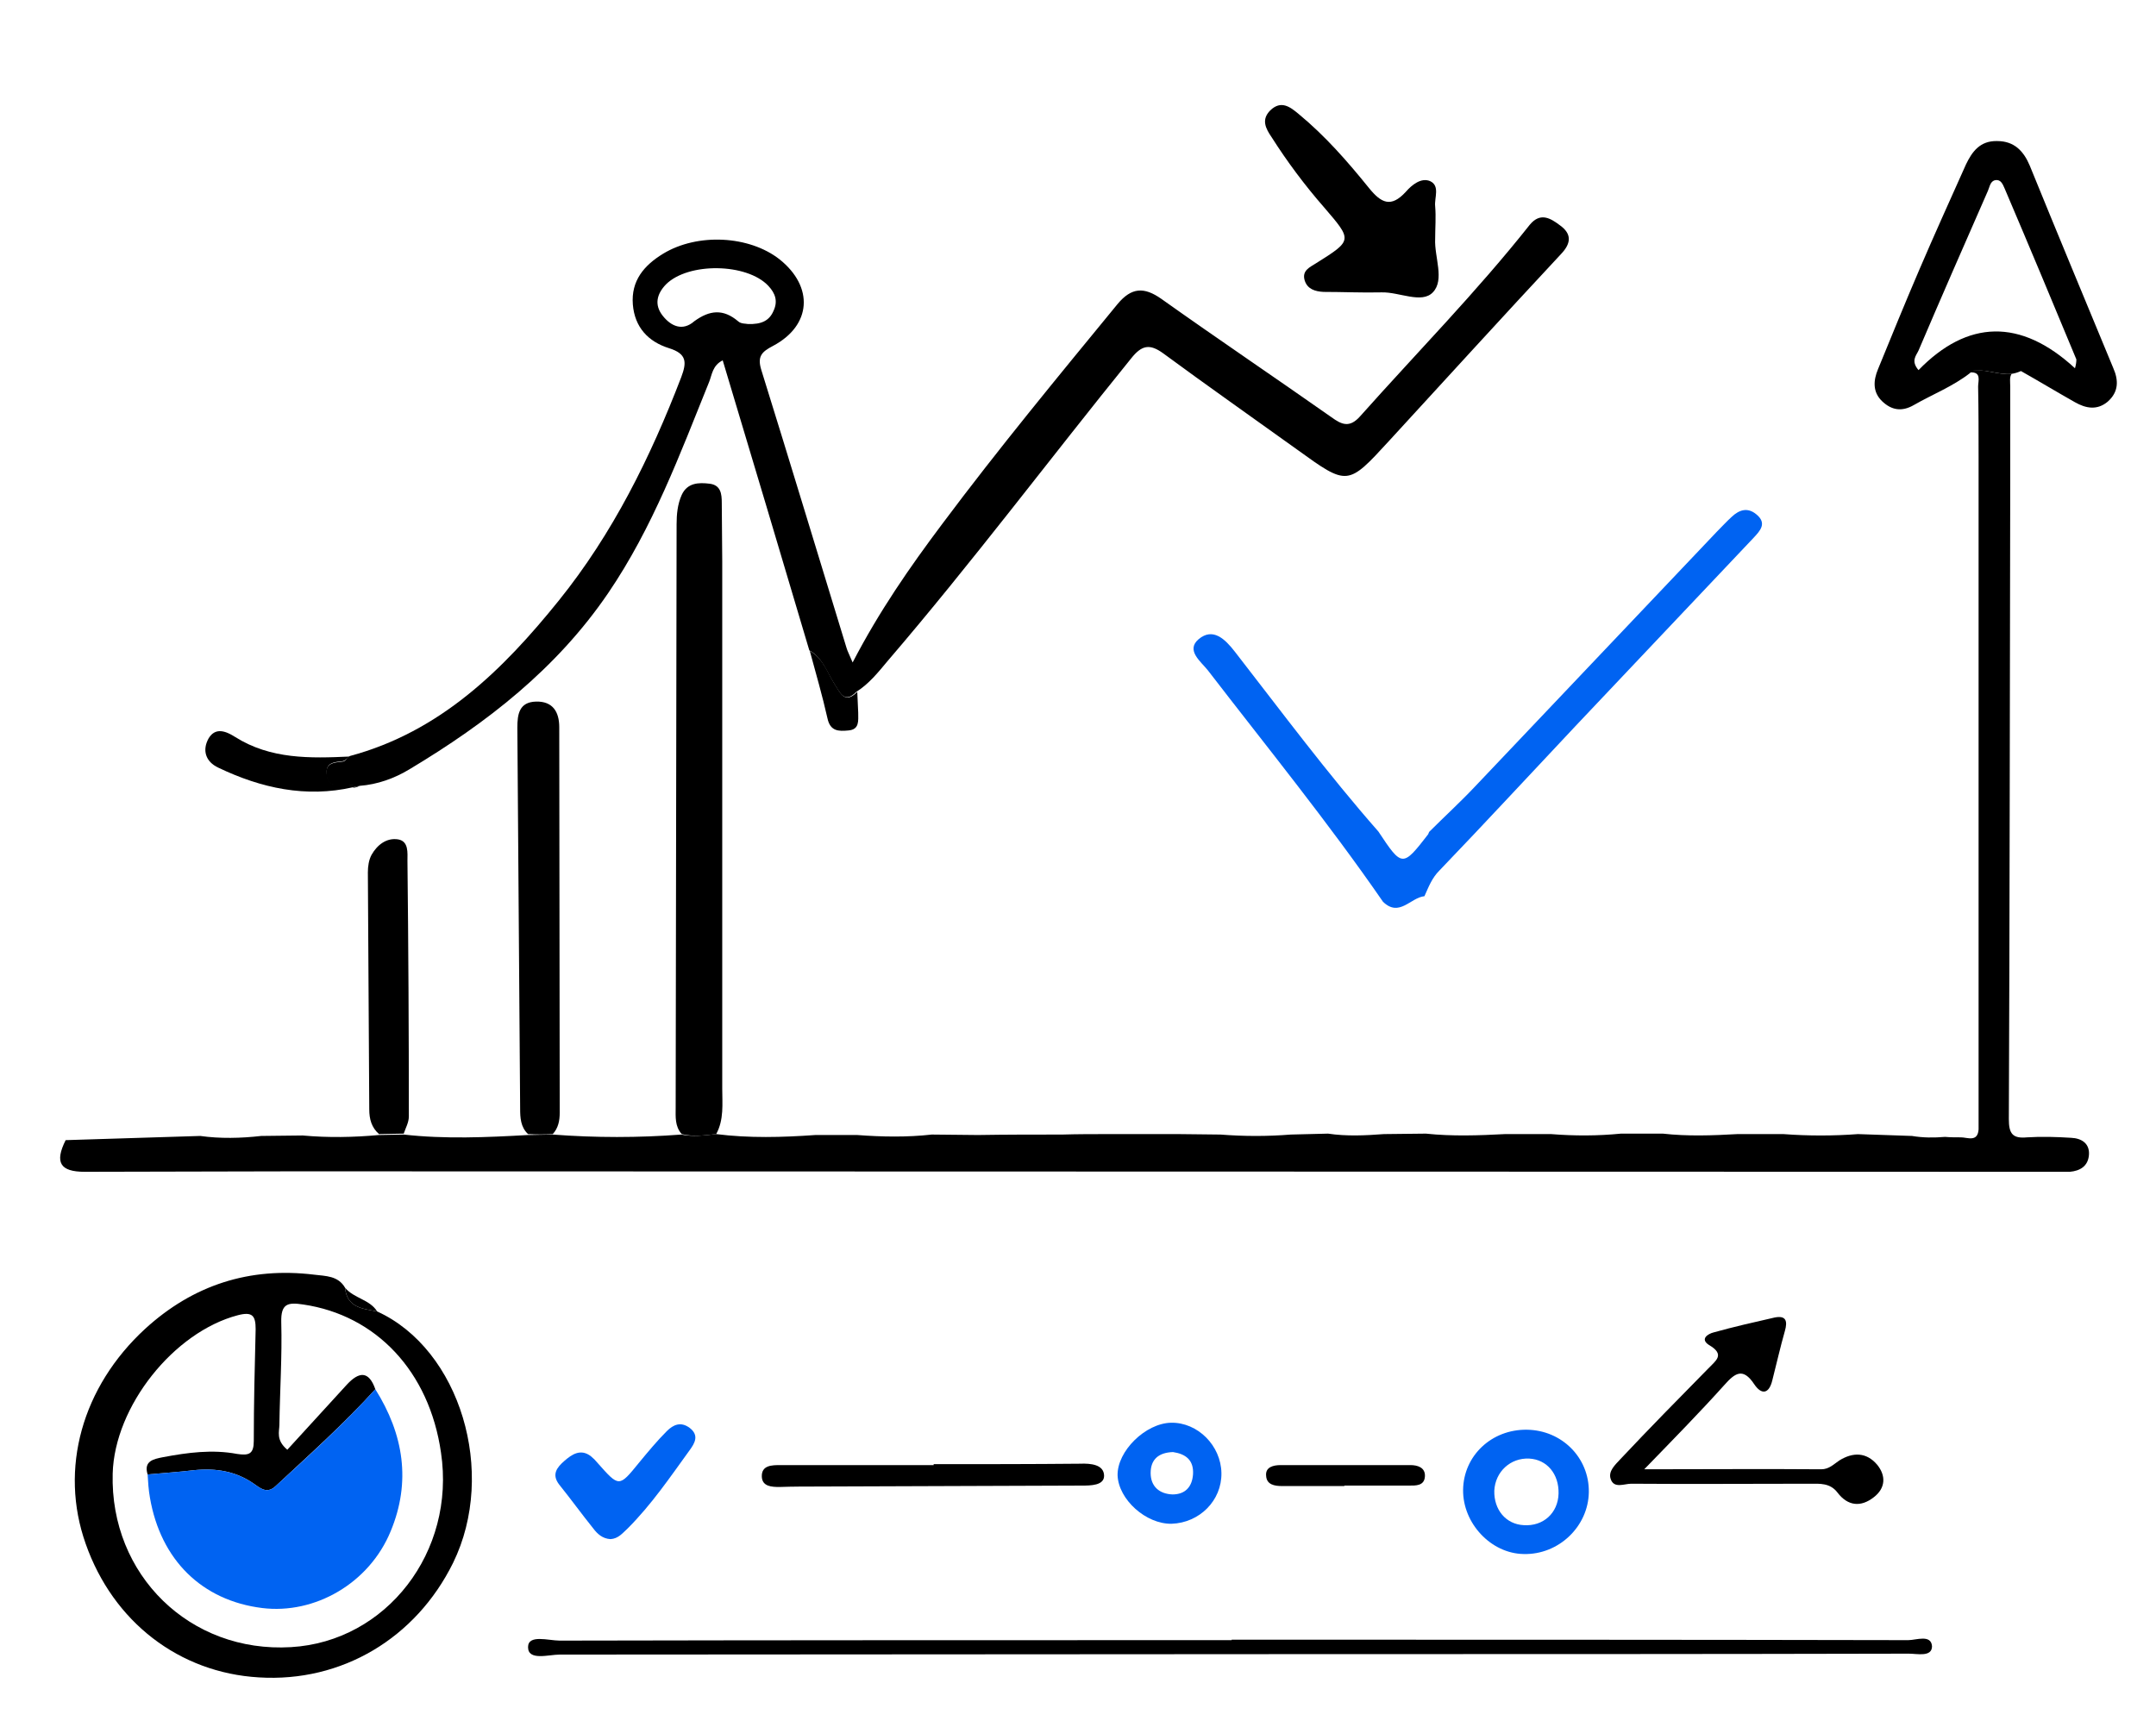<?xml version="1.0" encoding="utf-8"?>
<!-- Generator: Adobe Illustrator 28.3.0, SVG Export Plug-In . SVG Version: 6.00 Build 0)  -->
<svg version="1.1" id="Capa_1" xmlns="http://www.w3.org/2000/svg" xmlns:xlink="http://www.w3.org/1999/xlink" x="0px" y="0px"
	 viewBox="0 0 463 371" style="enable-background:new 0 0 463 371;" xml:space="preserve">
<style type="text/css">
	.st0{fill:#0063F2;}
</style>
<g>
	<path d="M423.2,79.6c-0.1,0-0.1,0.3-0.2,0.4l0,0l0,0c2.6-0.2,1.8,1.8,1.8,3c0.1,5,0.1,10,0.1,15c0,48.2,0,96.4,0,144.6
		c-0.2,2.8-2.4,1.7-3.8,1.7c-1.1,0-2.3,0-3.4-0.1c-2.4,0.2-4.7,0.2-7.1-0.2c-3.9-0.1-7.8-0.3-11.6-0.4c-5.3,0.4-10.7,0.4-16,0
		c-3.3,0-6.6,0-9.9,0c-5.3,0.3-10.7,0.5-16-0.1c-3,0-6,0-9,0c-5,0.5-10,0.5-15,0.1c-3.3,0-6.6,0-9.9,0c-5.7,0.3-11.3,0.5-17-0.1
		c-3,0-6,0.1-9,0.1c-4,0.3-8,0.5-12-0.1c-2.7,0.1-5.3,0.1-8,0.2l0,0c-5,0.4-10,0.4-15.1,0l0,0l0,0c-3,0-6-0.1-9-0.1c-5,0-10,0-15,0
		c-3.3,0-6.6,0-10,0.1c-6,0-12,0-18.1,0.1c-3.3,0-6.6-0.1-9.9-0.1l0,0c-5.3,0.6-10.7,0.5-16,0.1l0,0l0,0c-3,0-6,0-9,0
		c-7.1,0.5-14.2,0.7-21.3-0.2c-2.5,0.3-5,0.6-7.5,0.1l0,0c-9.2,0.7-18.4,0.7-27.6,0c-1.8,0-3.5,0.1-5.3,0.1l0,0
		c-8.9,0.5-17.8,0.9-26.7-0.1c-1.8,0-3.5,0.1-5.3,0.1c-5.5,0.5-10.9,0.6-16.4,0.1c-3,0-5.9,0.1-8.9,0.1c-4.4,0.5-8.8,0.6-13.1,0
		c-9.6,0.3-19.3,0.6-28.9,0.9c-2.4,4.8-1.2,6.8,4.1,6.8c15,0,30-0.1,45-0.1c126.3,0,252.6,0.1,378.8,0.1c0.8,0,1.7,0,2.5,0
		c2.2-0.2,3.9-1.2,4.1-3.6c0.2-2.5-1.6-3.6-3.8-3.7c-3.2-0.2-6.3-0.3-9.5-0.1c-3.1,0.3-3.9-0.8-3.9-3.9c0.2-45.8,0.2-91.6,0.3-137.4
		c0-6.7,0-13.3,0-20c0-0.9-0.2-2,0.3-2.7C429,80.6,426.1,79.1,423.2,79.6z"/>
	<path d="M73.5,163.6c-1.9,0.2-3.7,0.3-3.4,3c0.4,2.8,2.6,1.8,4.2,2c1,0.1,2,0.1,2.9,0.2c-0.5,0.1-1,0.2-1.5,0.4
		c0.5,0,1-0.1,1.5-0.4c3.9-0.3,7.5-1.6,10.8-3.6c16.5-9.9,31.5-21.5,42.6-37.8c9.6-14.1,15.4-29.8,21.7-45.4
		c0.6-1.5,0.7-3.5,2.9-4.6c6.3,21,12.5,41.7,18.6,62.3c2.9,1.6,3.8,4.8,5.5,7.4c1,1.5,2,4.2,4.6,1.5c2.7-1.7,4.7-4.2,6.7-6.6
		c18.1-21.1,34.8-43.4,52.3-65c2.3-2.9,4-3.2,6.9-1.1c9.5,7,19.2,13.8,28.8,20.7c10.8,7.8,10.8,7.8,19.7-1.9
		c12.3-13.4,24.5-26.8,36.9-40.1c2.3-2.4,2.3-4.4-0.2-6.2c-2-1.5-4.2-2.9-6.5-0.1c-11.4,14.4-24.2,27.4-36.4,41.1
		c-2.3,2.6-4,1.8-6.2,0.2c-12.1-8.5-24.4-16.8-36.5-25.4c-3.7-2.6-6.4-2.5-9.4,1.1c-12.8,15.6-25.6,31.1-37.7,47.3
		c-6.9,9.2-13.5,18.7-19.2,29.7c-0.7-1.7-1.1-2.4-1.3-3.1c-6.1-19.9-12.1-39.8-18.3-59.7c-0.9-2.9,0-3.9,2.5-5.2
		c8.3-4.4,8.8-12.7,1.4-18.6c-6.5-5.1-17.6-5.7-25-1.2c-4.1,2.5-6.9,5.8-6.5,10.9c0.4,4.9,3.3,8,7.8,9.4c3.8,1.2,3.8,3,2.6,6.2
		c-6.6,17.2-14.7,33.6-26.3,48c-12,14.9-25.5,28.2-44.9,33.4c-0.1,0.1-0.3,0.3-0.4,0.3C74.3,163.3,73.9,163.6,73.5,163.6z
		 M142.3,67.8c-1.8-2.3-1.3-4.6,0.7-6.7c4.8-4.8,17.4-4.6,22,0.3c1.5,1.6,2.1,3.3,1.1,5.4c-0.9,2.1-2.6,2.9-5.5,2.8
		c-0.3-0.1-1.5,0-2.1-0.6c-3.2-2.7-6.1-2.4-9.4,0C146.6,71.2,144.1,70.1,142.3,67.8z"/>
	<path d="M81,281.7c-3.1-0.6-6.5-0.8-6.9-5.1c-1.5-2.6-4.2-2.5-6.6-2.8c-13.9-1.7-26,2.2-36.3,11.6c-13.6,12.5-18.5,30.1-12.8,46.2
		c5.9,16.8,20.1,27.7,37.2,28.7c17.8,1.1,33.7-8.4,41.7-24.6C106.8,316.3,98.8,289.8,81,281.7z M62.5,353.8
		c-21.7,1.3-38.9-15.5-38.3-37.3c0.4-14.4,13.1-30.4,26.9-34c3.1-0.8,3.8,0.1,3.8,3c-0.2,8-0.4,16-0.4,24c0,2.8-1,3.2-3.6,2.8
		c-5.3-1-10.6-0.3-15.9,0.7c-2,0.4-4.2,0.8-3.3,3.7c3.3-0.3,6.6-0.5,9.9-0.9c4.8-0.5,9.2,0.2,13.2,3.1c1.4,1,2.7,1.9,4.4,0.3
		c7.3-6.8,14.7-13.4,21.4-20.8c-1.4-4-3.5-3.8-6.1-1c-4.3,4.7-8.5,9.3-12.8,14c-2.5-2.1-1.7-3.9-1.7-5.4c0.1-7.3,0.6-14.7,0.4-22
		c-0.1-4,1.4-4.3,4.7-3.8c15.7,2.3,27.1,14.4,29.6,31.8C97.9,333.3,83,352.6,62.5,353.8z"/>
	<path d="M153.8,243.6c1.7-3.1,1.3-6.5,1.3-9.8c0-37.8,0-75.6,0-113.3c0-4.2-0.1-8.3-0.1-12.5c0-1.9-0.2-3.8-2.6-4.1
		c-2.4-0.3-4.8-0.2-6,2.4c-0.9,2-1.1,4.2-1.1,6.3c-0.1,41.8-0.1,83.6-0.2,125.3c0,2-0.2,4,1.3,5.7l0,0
		C148.8,244.2,151.3,243.9,153.8,243.6z"/>
	<path class="st0" d="M305.9,192.5L305.9,192.5c0.9-2,1.6-3.9,3.2-5.5c9.8-10.2,19.4-20.6,29.1-30.9c12.8-13.5,25.6-27.1,38.4-40.6
		c1.4-1.5,2.9-3.1,0.6-5c-1.9-1.6-3.7-1-5.3,0.5c-1.1,1-2.1,2.1-3.2,3.2c-17.3,18.2-34.6,36.5-51.9,54.7c-3.2,3.4-6.6,6.5-9.9,9.8
		c-0.1,0.2-0.1,0.3-0.2,0.5c-5.5,7.1-5.6,7.1-10.7-0.6l0,0l0,0c-10.9-12.4-20.7-25.6-30.8-38.6c-2.1-2.7-4.7-5.3-7.8-2.7
		c-2.8,2.4,0.5,4.8,2,6.7c12.7,16.5,25.8,32.6,37.6,49.7C300.5,197.1,302.9,192.8,305.9,192.5z"/>
	<path d="M435.9,35.6c-1.3-3.1-3.3-5.3-7-5.3c-3.7-0.1-5.4,2.3-6.7,5c-3.4,7.6-6.8,15.1-10.1,22.8c-3,7-5.9,14.1-8.8,21.2
		c-1,2.4-1.2,4.9,0.9,6.9c2,1.9,4.2,2.3,6.8,0.8c4-2.3,8.4-4,12.1-6.9l0,0c0.1-0.1,0.1-0.4,0.2-0.4c2.9-0.6,5.8,0.9,8.7,0.6
		c0.7-0.1,1.3-0.3,2-0.6c3.9,2.2,7.7,4.5,11.6,6.7c2.3,1.3,4.7,1.8,7-0.1c2.4-2.1,2.4-4.6,1.2-7.3C447.8,64.5,441.8,50.1,435.9,35.6
		z M445.6,79.1c-11.7-10.8-23.1-10.4-33.6,0.4c-1.7-2-0.5-3.1,0-4.2c4.9-11.5,9.9-22.9,14.9-34.3c0.4-0.9,0.5-2.1,1.6-2.3
		c1.2-0.2,1.6,0.9,2,1.8c5.2,12.2,10.3,24.4,15.4,36.7C445.9,77.8,445.8,78.4,445.6,79.1z"/>
	<path d="M409.8,352.3c-48.4-0.1-96.9-0.1-145.3-0.1v0.1c-48.1,0-96.2,0-144.3,0.1c-2.4,0-6.8-1.4-6.8,1.4c0,3,4.4,1.6,6.8,1.6
		c53.9,0,107.9-0.1,161.8-0.1c42.6,0,85.2,0,127.9-0.1c1.8,0,5,0.8,5-1.6C414.7,351,411.5,352.3,409.8,352.3z"/>
	<path d="M118.7,243.6c1.2-1.3,1.5-2.9,1.5-4.6c0-27.6-0.1-55.2-0.1-82.8c0-3.3-1.4-5.6-5-5.5s-4,2.7-4,5.6
		c0.2,27.3,0.4,54.5,0.6,81.8c0,2,0.1,4,1.7,5.5l0,0C115.2,243.7,117,243.7,118.7,243.6z"/>
	<path d="M284.4,44.6c6,7,6.1,7-1.7,11.9c-1.4,0.9-3.2,1.6-2.5,3.8c0.6,1.8,2.2,2.3,4,2.4c4.2,0,8.3,0.2,12.5,0.1
		c3.8-0.1,8.6,2.5,11,0c2.6-2.7,0.3-7.6,0.5-11.5c0-2.3,0.2-4.7,0-7c-0.2-1.8,1.1-4.4-1.1-5.4c-1.9-0.8-3.9,0.8-5.2,2.3
		c-3.2,3.5-5.3,2.4-7.9-0.8c-4.6-5.7-9.4-11.2-15.1-15.9c-1.9-1.6-3.8-3-6.1-0.8c-2,2-1,3.9,0.3,5.8
		C276.4,34.7,280.2,39.8,284.4,44.6z"/>
	<path d="M366.8,294c-6.3,6.4-12.6,12.8-18.8,19.4c-1.1,1.2-2.7,2.6-2.1,4.3c0.7,2.1,2.9,1,4.4,1c12.8,0.1,25.6,0,38.4,0
		c2.1,0,4.3-0.2,5.9,1.9c2.2,2.9,5,3.2,7.8,1c2.6-2,2.6-4.7,0.7-7c-2.3-2.7-5.2-2.7-8.1-0.9c-1.2,0.8-2.2,1.9-3.9,1.9
		c-12.3-0.1-24.5,0-38,0c6.3-6.5,11.9-12.2,17.2-18.1c2.3-2.6,4-3.8,6.4-0.2c1.6,2.4,3.2,2.1,3.9-0.8c0.9-3.5,1.7-7.1,2.7-10.6
		c0.6-2.1,0.3-3.4-2.2-2.9c-4.4,1-8.8,2-13.1,3.2c-1.2,0.3-3,1.4-1,2.7C370.6,291,368.4,292.3,366.8,294z"/>
	<path d="M87.8,239.8c0-18.3-0.1-36.6-0.3-54.9c0-1.7,0.3-4.2-2-4.6c-2.5-0.4-4.5,1.2-5.7,3.3c-0.6,1.1-0.8,2.5-0.8,3.8
		c0.1,17,0.2,33.9,0.3,50.9c0,2.1,0.5,3.9,2.1,5.3l0,0c1.8,0,3.5-0.1,5.3-0.1C87.1,242.3,87.8,241.1,87.8,239.8z"/>
	<path class="st0" d="M341.2,320.5c0.1-7.4-5.8-13.3-13.3-13.4c-7.6-0.1-13.6,5.6-13.7,12.9c-0.1,7.2,6,13.7,13,13.8
		C334.7,334,341.1,327.9,341.2,320.5z M320.9,320.2c0.2-4.1,3.5-7.1,7.5-6.9c3.8,0.2,6.4,3.3,6.3,7.5s-3.3,7.1-7.5,6.8
		C323.4,327.4,320.8,324.3,320.9,320.2z"/>
	<path d="M176,319.3c18.8-0.1,37.6-0.1,56.3-0.2c1.9,0,4.9,0,4.8-2.2c-0.1-2.3-2.8-2.6-5.2-2.5c-10.5,0.1-20.9,0.1-31.4,0.1
		c0,0.1,0,0.1,0,0.2c-11,0-21.9,0-32.9,0c-1.8,0-4.1,0-4,2.5c0.1,2.1,2.1,2.2,3.8,2.2C170.3,319.3,173.2,319.3,176,319.3z"/>
	<path class="st0" d="M131.1,330.6c1.7-0.1,2.6-1.3,3.7-2.3c5.1-5.1,9.1-11,13.3-16.8c1.1-1.5,2.1-3.2,0-4.8
		c-1.9-1.4-3.5-0.7-4.9,0.7c-2.1,2.1-4,4.4-5.9,6.7c-4.4,5.4-4.3,5.4-9,0.1c-0.4-0.5-0.9-1-1.4-1.4c-2.2-1.7-4.1-0.4-5.7,1
		c-1.6,1.4-2.8,2.9-1.1,5.1c2.5,3.1,4.8,6.3,7.3,9.4C128.3,329.5,129.4,330.5,131.1,330.6z"/>
	<path class="st0" d="M262.3,316.4c-0.1-5.9-5.1-10.9-10.8-10.8c-5.5,0.1-11.6,6.1-11.5,11.3c0.2,5.2,6.1,10.5,11.6,10.4
		C257.6,327.1,262.4,322.3,262.3,316.4z M247.1,316.4c0-3,1.8-4.4,4.8-4.5c2.7,0.4,4.5,1.7,4.3,4.8c-0.2,2.7-1.7,4.3-4.4,4.3
		C249,320.9,247.1,319.3,247.1,316.4z"/>
	<path d="M46.9,164.9c9.2,4.4,18.8,6.5,28.9,4.2c0.5-0.1,1-0.2,1.5-0.4c-1-0.1-2-0.1-2.9-0.2c-1.6-0.2-3.8,0.8-4.2-2
		c-0.4-2.7,1.5-2.8,3.4-3c0.4-0.1,0.8-0.4,1.1-0.7c0.1-0.1,0.3-0.2,0.4-0.3c-8.5,0.4-17,0.6-24.6-4.2c-1.9-1.2-4.2-2.2-5.7,0.3
		C43.4,161.1,44.1,163.6,46.9,164.9z"/>
	<path d="M302.6,319.1c1.4,0,3.3,0.1,3.4-2c0.1-1.9-1.6-2.4-3.1-2.4c-9.3,0-18.6,0-27.9,0c-1.5,0-3.3,0.4-3.1,2.3
		c0.1,1.9,1.8,2.2,3.4,2.2c4.5,0,9,0,13.4,0v-0.1C293.3,319.1,298,319.1,302.6,319.1z"/>
	<path d="M179.4,147.2c-1.7-2.6-2.5-5.7-5.5-7.4c1.3,4.8,2.7,9.6,3.8,14.5c0.6,2.8,2.4,2.8,4.5,2.6c2.4-0.2,2.1-2.1,2.1-3.8
		c-0.1-1.5-0.1-3-0.2-4.5C181.4,151.4,180.4,148.7,179.4,147.2z"/>
	<path d="M81,281.7c-1.6-2.6-5-2.8-6.9-5.1C74.5,280.9,77.9,281.1,81,281.7z"/>
	<path class="st0" d="M32.2,321.7c2.3,13.4,11.2,22.1,24.1,23.7c11.3,1.4,23-5.3,27.6-16.5c4.4-10.6,2.8-20.8-3.3-30.5
		c-6.7,7.4-14.1,14.1-21.4,20.8c-1.7,1.6-3,0.7-4.4-0.3c-4-2.9-8.5-3.6-13.2-3.1c-3.3,0.4-6.6,0.6-9.9,0.9l0,0
		C31.8,318.4,31.9,320,32.2,321.7z"/>
</g>
</svg>
